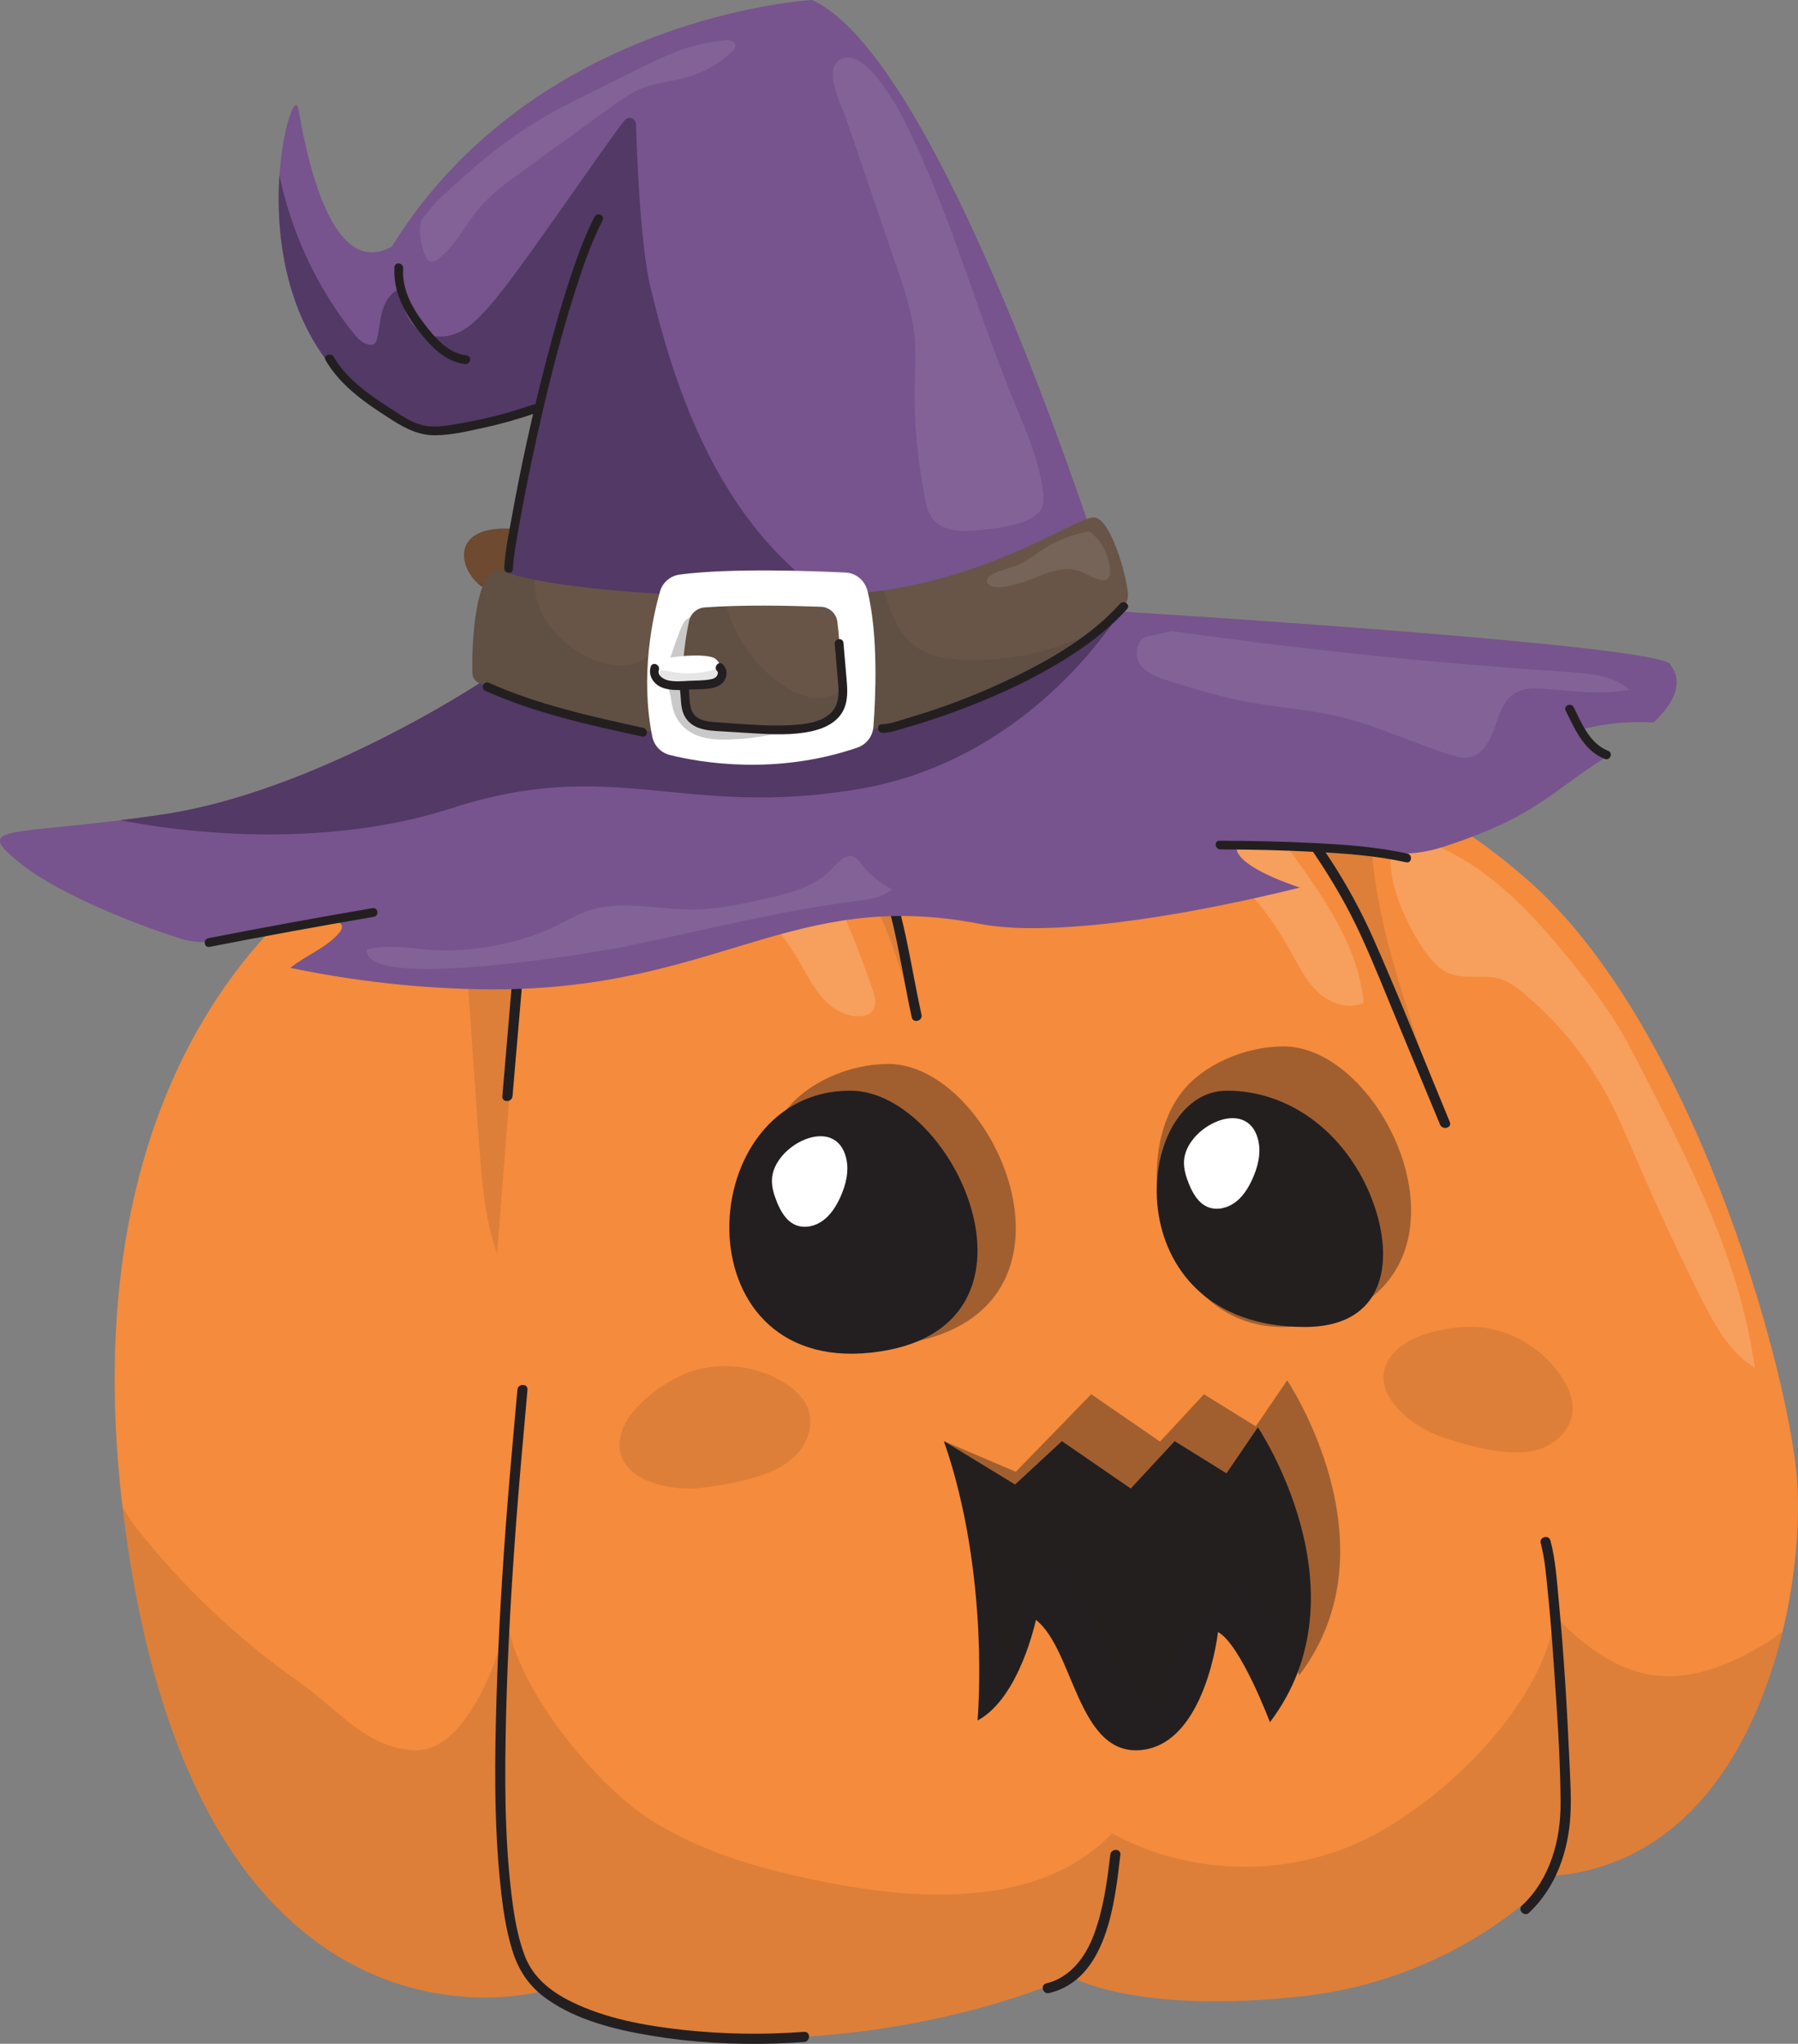 <?xml version="1.0" encoding="UTF-8"?>
<svg id="Layer_2" data-name="Layer 2" xmlns="http://www.w3.org/2000/svg" xmlns:xlink="http://www.w3.org/1999/xlink" viewBox="0 0 246.07 279.61">
  <rect x="0" y="0" width="246.07" height="279.61" fill="#808080" stroke="none"/>
  <defs>
    <style>
      .cls-1, .cls-2, .cls-3, .cls-4 {
        fill: #231f20;
      }

      .cls-5 {
        fill: #685548;
      }

      .cls-6 {
        opacity: .09;
      }

      .cls-6, .cls-7, .cls-8 {
        fill: #fff;
      }

      .cls-7 {
        opacity: .17;
      }

      .cls-9 {
        clip-path: url(#clippath-1);
      }

      .cls-10 {
        clip-path: url(#clippath-3);
      }

      .cls-11 {
        clip-path: url(#clippath-4);
      }

      .cls-12 {
        clip-path: url(#clippath-2);
      }

      .cls-13 {
        fill: #6d4a30;
      }

      .cls-2 {
        opacity: .11;
      }

      .cls-3 {
        opacity: .24;
      }

      .cls-4 {
        opacity: .4;
      }

      .cls-14 {
        fill: #77548d;
      }

      .cls-15 {
        fill: #f58b3c;
      }

      .cls-16 {
        clip-path: url(#clippath);
      }

      .cls-17 {
        fill: #523966;
      }
    </style>
    <clipPath id="clippath">
      <path class="cls-13" d="M85.28,106.49s10.44-20.89-17.33-25.63c-3.92.29-8.56-9.1,2.14-8.54,0,0,39.95-3.32,60.8,34.18,0,0-22.35,22.07-45.61,0Z"/>
    </clipPath>
    <clipPath id="clippath-1">
      <path class="cls-15" d="M116.24,110.48s8.94-18.92,28.2-16.85c19.26,2.06,29.58,14.1,29.58,14.1,0,0,12.04-7.22,34.74,12.38,22.7,19.6,35.77,66.38,37.14,81.85,1.38,15.48-5.16,52.28-33.36,54.68,0,0-12.04,14.1-34.74,16.51-22.7,2.41-31.3-2.75-31.3-2.75,0,0-14.44,6.88-36.46,8.25-22.01,1.38-36.11-6.19-36.11-6.19,0,0-47.46,13.07-57.09-65.69-9.63-78.76,44.37-101.11,57.43-96.64,0,0,6.88-8.94,19.95-8.25,13.07.69,22.01,8.6,22.01,8.6Z"/>
    </clipPath>
    <clipPath id="clippath-2">
      <path class="cls-14" d="M228.55,90.85c-2.18-2.73-75.67-7.22-75.67-7.22,0,0-23.09-75.24-41.76-83.63,0,0-37.84,2.05-57.49,33.72-8.77,4.96-11.99-14.43-12.81-18.85-.98-5.31-11.3,33.05,16.45,43.77,0,0,10.6.09,15.97-2.74l-7.11,37.25s-22.77,15.15-43.83,18.27c-21.06,3.12-26.47,1.13-19.35,6.83,3.37,2.7,11.05,6.66,21.49,10.08,2.13.7,4.42.72,6.58.12,4.56-1.27,9.86-1.72,14.09-2.36.67-.1,1.61-.01,1.69.66.04.32-.17.61-.37.86-1.78,2.1-4.56,3.06-6.69,4.8,8.4,1.75,17.73,2.9,27.51,2.94,30.86.1,41.08-13.97,66.85-8.96,9.06,1.76,26.04-.58,43.79-4.96-4.23-1.42-8.6-3.48-8.66-5.42,6.83-.32,13.86.17,20.85.73,2.5.2,5.01-.1,7.39-.87,13.11-4.23,14.8-7.69,22.66-12.49-1.55-.86-2.9-2.08-3.9-3.54,3.27-.87,6.69-1.2,10.07-1,3.08-2.91,4.09-5.65,2.24-7.98Z"/>
    </clipPath>
    <clipPath id="clippath-3">
      <path class="cls-5" d="M64.65,92.1c.02.56.34,1.07.85,1.31,4.05,1.94,22.29,9.59,47.5,7.22,24.79-2.33,37.79-14.51,40.77-17.67.44-.47.65-1.1.6-1.74-.24-2.8-2.42-10.26-4.58-10.43-2.64-.2-15.32,9.66-35.36,10.62-20.04.97-40.72-1.15-45.43-3.24-4.04-1.79-4.47,10.51-4.35,13.93Z"/>
    </clipPath>
    <clipPath id="clippath-4">
      <path class="cls-8" d="M118.72,80.83c-.35-1.41-1.55-2.43-2.99-2.5-4.74-.23-15.84-.63-22.69.27-1.28.17-2.35,1.06-2.71,2.31-1.01,3.55-2.74,11.46-1.07,19.84.25,1.25,1.19,2.24,2.42,2.54,4.17,1.04,14.44,2.82,25.63-1,1.24-.42,2.12-1.53,2.22-2.84.3-3.9.71-12.46-.81-18.64ZM114.9,96.34c-.05,1.05-.78,1.93-1.8,2.2-1.52.39-3.07.7-4.65.91-5.21.7-9.79.28-12.95-.27-1.04-.18-1.82-1.05-1.93-2.1-.5-4.71.09-9.11.72-12.1.22-1.04,1.09-1.8,2.14-1.88,5.07-.38,11.51-.25,15.91-.09,1.15.04,2.11.9,2.26,2.05.5,3.84.44,8.18.3,11.29Z"/>
    </clipPath>
  </defs>
  <g id="Graphic_Art" data-name="Graphic Art">
    <g>
      <g id="Pumpkin">
        <g>
          <path class="cls-13" d="M85.28,106.49s10.44-20.89-17.33-25.63c-3.92.29-8.56-9.1,2.14-8.54,0,0,39.95-3.32,60.8,34.18,0,0-22.35,22.07-45.61,0Z"/>
          <g class="cls-16">
            <path class="cls-2" d="M87.81,87.43c2.27,2.13,10.46,16.45,25.8,12.5,6.34-1.63,12.68-7.62,17.28-12.28,5.23,8.11,1.89,13.15,4.3,22.5.42,1.63.75,3.35.38,4.99-.48,2.11-2.07,3.81-3.8,5.11-6.27,4.68-14.71,5.24-22.5,4.44-7.64-.78-15.25-2.73-21.95-6.48-6.7-3.75-12.47-9.4-15.62-16.41-.87-1.94-1.55-3.99-2.7-5.78-1.05-1.63-2.46-3-3.86-4.35-2.29-2.22-4.59-4.44-6.88-6.65-.88-.85-1.85-1.98-1.49-3.16,1.1-3.64,12.06-1.72,14.58-1.28,5.9,1.03,11.02,1.75,16.47,6.86Z"/>
          </g>
        </g>
        <g>
          <path class="cls-15" d="M116.24,110.48s8.94-18.92,28.2-16.85c19.26,2.06,29.58,14.1,29.58,14.1,0,0,12.04-7.22,34.74,12.38,22.7,19.6,35.77,66.38,37.14,81.85,1.38,15.48-5.16,52.28-33.36,54.68,0,0-12.04,14.1-34.74,16.51-22.7,2.41-31.3-2.75-31.3-2.75,0,0-14.44,6.88-36.46,8.25-22.01,1.38-36.11-6.19-36.11-6.19,0,0-47.46,13.07-57.09-65.69-9.63-78.76,44.37-101.11,57.43-96.64,0,0,6.88-8.94,19.95-8.25,13.07.69,22.01,8.6,22.01,8.6Z"/>
          <g class="cls-9">
            <path class="cls-2" d="M40.91,230.09c5.41,3.81,9.31,9.17,15.93,9.36,6.62.19,11.16-11.4,12.61-17.86.96,8.89,11.78,22.3,19.28,27.17,7.5,4.87,16.34,7.22,25.12,8.9,13.32,2.53,28.97,2.95,38.34-6.85,10.61,5.85,24.11,6.12,34.94.69s24.02-18.4,25.69-30.4c7.22,7.43,14.04,10.45,23.59,6.44,9.55-4.01,16.81-12.16,22.25-20.98,4.45,17.35-.5,36.28-10.74,50.97-10.25,14.69-25.34,25.47-41.53,33.13s-33.58,12.41-50.88,17.04c-18.99,5.08-39.48,10-57.89,3.11-9.77-3.66-18.04-10.36-26.85-15.94-9.09-5.75-18.9-10.4-27.4-17-13.4-10.4-22.63-25.2-28.08-41.12-2.81-8.21-4.65-16.73-5.66-25.34-.28-2.4-2.22-9.55,1.02-10.7,2.96-1.05,6.21,6.04,7.82,8.09,6.39,8.13,13.97,15.34,22.43,21.29Z"/>
            <path class="cls-2" d="M124.41,136.97c-2.98-14.27-1.85-29.38,3.21-43.05-8.89.67-35.92,2.84-21.44,10.68,7.45,4.04,16.24,22.8,18.24,32.37Z"/>
            <path class="cls-2" d="M196.44,150.51c-2.25-8.26-5.83-17.46-7.49-25.85-.83-4.2-1.52-8.48-1.14-12.74.38-4.26,1.91-8.55,4.98-11.54-3.51-1.21-7.3-2-10.94-1.23-3.41.73-8,3.72-7.85,7.66s7.51,10.67,9.42,14.23c5.19,9.66,8.69,19.4,13.02,29.47Z"/>
            <path class="cls-2" d="M68.03,171.53c-1.73-4.9-2.11-10.16-2.48-15.35-.7-9.94-1.4-19.88-2.1-29.82-.22-3.09-.6-6.52-2.94-8.54-1.06-.92-2.4-1.43-3.74-1.83-4.31-1.32-8.87-1.78-13.36-1.35-.22-1.01.64-1.9,1.41-2.58,3.94-3.46,7.94-6.94,12.58-9.39,4.55-2.39,10.8-3.88,15.36-.67,3.43,2.42,2.14,5.87,1.09,9.26-1.76,5.7-1.98,11.55-2.45,17.47-.53,6.75-1.06,13.5-1.6,20.25-.59,7.52-1.18,15.03-1.78,22.55Z"/>
          </g>
        </g>
        <path class="cls-1" d="M167.88,149.21c8.46,0,15.59,5.47,19.2,13.24,3.89,8.37,3.54,19.09-8.52,19.09-26.42,0-23.63-32.32-10.68-32.32Z"/>
        <path class="cls-1" d="M129.19,197.16l9.73,5.93,6.41-5.93,9.42,6.48,6.01-6.48,7.09,4.4,4.3-6.3s15.16,22.55,1.65,40.35c0,0-4.02-10.68-7.11-12.34,0,0-1.66,15.19-10.44,16.14-8.78.95-9.26-13.77-14.48-17.8,0,0-2.21,10.68-7.99,13.77,0,0,1.82-19.7-4.59-38.21Z"/>
        <path class="cls-4" d="M129.19,197.16l9.83,4.19,10.32-10.61,9.42,6.48,6.01-6.48,7.09,4.4,4.3-6.3s15.16,22.55,1.65,40.35c0,0-4.02-10.68-7.11-12.34,0,0-12.39,3.13-10.44,16.14-8.78.95-9.26-13.77-14.48-17.8-2.79-5.01-5.23,5.27-7.99,13.77,0,0-2.19-13.28-8.6-31.8Z"/>
        <path class="cls-2" d="M95.64,203.58c2.23-.22,4.44-.61,6.6-1.17,2.37-.62,4.75-1.48,6.49-3.13s2.71-4.25,1.85-6.55c-.64-1.7-2.16-2.98-3.78-3.88-3.53-1.97-7.83-2.49-11.62-1.41-3.72,1.06-9.41,4.99-10.26,9.05-1.22,5.85,6.45,7.52,10.72,7.1Z"/>
        <path class="cls-2" d="M197.05,196.49c2.11.76,4.27,1.36,6.46,1.78,2.4.46,4.92.71,7.2-.03,2.28-.74,4.28-2.67,4.49-5.12.16-1.81-.66-3.62-1.74-5.13-2.33-3.3-5.99-5.62-9.88-6.28-3.82-.65-10.64.45-13.15,3.75-3.62,4.75,2.58,9.57,6.62,11.03Z"/>
        <path class="cls-4" d="M121.54,145.55c14.51,0,28.66,32.28,4.24,37.88-19.33,4.43-26.47-20.86-18.13-31.63,2.8-3.62,8.46-6.24,13.89-6.24Z"/>
        <path class="cls-4" d="M175.64,143.15c14.51,0,28.66,32.28,4.24,37.88-19.33,4.43-26.47-20.86-18.13-31.63,2.8-3.62,8.46-6.24,13.89-6.24Z"/>
        <path class="cls-1" d="M116.37,149.21c14.51,0,29.2,32.99,2.85,35.84-26.35,2.85-24.45-35.84-2.85-35.84Z"/>
        <path class="cls-8" d="M105.65,161.33c-.05,1.05.26,2.09.66,3.07.52,1.31,1.29,2.66,2.6,3.2,1.22.5,2.66.16,3.72-.62s1.79-1.93,2.34-3.12c.79-1.71,1.28-3.65.82-5.48-1.5-5.97-9.92-1.73-10.14,2.94Z"/>
        <path class="cls-8" d="M162.04,158.86c-.05,1.05.26,2.09.66,3.07.52,1.31,1.29,2.66,2.6,3.2,1.22.5,2.66.16,3.72-.62s1.79-1.93,2.34-3.12c.79-1.71,1.28-3.65.82-5.48-1.5-5.97-9.92-1.73-10.14,2.94Z"/>
        <path class="cls-1" d="M70.14,149.99c.77-8.94,1.53-17.88,2.3-26.82.35-4.04.17-8.49,2.7-11.89,2.2-2.95,5.35-5.25,8.67-6.79,3.23-1.5,6.84-2.32,10.41-2.26,3.34.06,6.66.82,9.8,1.94,3.09,1.1,6.16,2.6,8.69,4.72s4.68,4.94,6.2,7.99c3.44,6.92,4.23,14.85,5.87,22.3.19.87,1.53.5,1.33-.37-1.55-7.04-2.39-14.35-5.26-21.02-1.38-3.19-3.27-6.17-5.76-8.61s-5.47-4.21-8.66-5.55c-6.54-2.76-13.76-3.74-20.59-1.43-3.51,1.19-6.77,3.11-9.47,5.66-1.44,1.36-2.81,2.93-3.66,4.74s-1.08,3.8-1.25,5.77c-.93,10.53-1.81,21.07-2.71,31.6-.08.89,1.31.88,1.38,0h0Z"/>
        <path class="cls-1" d="M163.22,100.86c3.43,1.71,6.59,3.91,9.33,6.6,2.91,2.84,5.22,6.21,7.48,9.57,2.38,3.53,4.5,7.19,6.27,11.06s3.36,7.88,5,11.84c1.93,4.64,3.85,9.28,5.78,13.92.34.81,1.68.46,1.33-.37-3.44-8.3-6.74-16.68-10.38-24.9-1.72-3.89-3.74-7.61-6.08-11.16-2.31-3.51-4.69-7.07-7.61-10.11s-6.55-5.71-10.43-7.64c-.8-.4-1.5.8-.7,1.2h0Z"/>
        <path class="cls-1" d="M110.05,277.97c-5.52.42-11.1.33-16.6-.27-5.18-.57-10.58-1.54-15.29-3.87-2.81-1.39-5.22-3.3-6.35-6.28-1.01-2.68-1.47-5.57-1.81-8.4-.99-8.21-.93-16.56-.73-24.81.22-8.77.73-17.54,1.39-26.29.43-5.67.94-11.34,1.45-17,.03-.31.06-.61.08-.92.08-.89-1.31-.88-1.38,0-.45,5.18-.94,10.35-1.35,15.53-.69,8.76-1.23,17.53-1.5,26.31-.26,8.54-.37,17.16.5,25.67.32,3.09.73,6.22,1.66,9.2.87,2.8,2.32,4.94,4.75,6.66,4.12,2.91,9.37,4.18,14.27,5,5.62.94,11.36,1.25,17.05,1.07,1.29-.04,2.58-.11,3.87-.21.88-.07.89-1.45,0-1.38h0Z"/>
        <path class="cls-1" d="M209.27,261.67c3.65-3.42,5.36-8.35,5.65-13.26.15-2.53-.03-5.1-.14-7.63-.32-7.26-.76-14.53-1.45-21.76-.26-2.73-.43-5.6-1.14-8.26-.23-.86-1.57-.49-1.33.37.58,2.16.74,4.46.97,6.67.36,3.5.62,7.01.86,10.52.42,6.07.85,12.17.89,18.25.03,5.16-1.43,10.51-5.29,14.13-.65.61.33,1.59.98.98h0Z"/>
        <path class="cls-1" d="M143.57,272.67c7.91-1.87,9-12.34,9.76-18.93.1-.88-1.28-.88-1.38,0-.43,3.69-.94,7.46-2.25,10.96-1.13,3.01-3.22,5.86-6.5,6.64-.87.2-.5,1.54.37,1.33h0Z"/>
        <path class="cls-7" d="M91.43,106.3c2.58-.33,5.25-.49,7.75.23,2.38.69,4.47,2.13,6.3,3.79,7.12,6.43,10.63,15.84,13.89,24.86.4,1.11.73,2.52-.13,3.31-.36.33-.85.47-1.34.52-1.95.2-3.84-.87-5.17-2.31-1.33-1.43-2.22-3.21-3.2-4.9-2.41-4.15-5.56-7.97-9.61-10.55-4.05-2.58-9.09-3.82-13.77-2.73-2.45.57-4.68,1.23-6.74-.66-1.58-1.45-2.15-3.42-1.06-5.28,2.37-4.05,8.82-5.74,13.07-6.29Z"/>
        <path class="cls-7" d="M163.88,103.46c5.92,3.9,10.38,9.63,14.46,15.42,3.92,5.55,7.71,11.57,8.28,18.34-2.11.96-4.68.01-6.35-1.59s-2.68-3.76-3.81-5.78c-3.85-6.89-9.53-12.81-16.46-16.59-4.18-2.28-8.81-3.77-13.55-4.3-2.51-.28-5.05-.3-7.57-.02-2.15.24-4.52,1.14-6.24-.61-2.98-3.02-.57-6.8,2.45-8.37,3.94-2.06,9.05-2.13,13.37-1.75,5.46.48,10.83,2.23,15.41,5.25Z"/>
        <path class="cls-7" d="M215.54,132.17c2.03,2.54,4,5.13,5.7,7.89,1.3,2.11,2.44,4.31,3.57,6.52,6.65,12.91,13.41,26.14,15.34,40.54-3.48-2.13-5.54-5.93-7.37-9.57-3.07-6.11-5.96-12.32-8.67-18.6-1.4-3.24-2.75-6.52-4.46-9.61-2.87-5.2-6.74-9.85-11.34-13.62-.86-.7-1.76-1.39-2.81-1.74-2.24-.76-4.79.07-7-.75-1.64-.61-2.82-2.05-3.79-3.51-2.24-3.4-4.53-8.29-4.42-12.47.1-3.96,3.96-2.57,6.57-1.43,7.68,3.36,13.55,9.94,18.67,16.36Z"/>
        <path class="cls-7" d="M104.07,82.95c3.51,2.11,6.94,4.45,9.62,7.54.56.64,1.11,1.43.94,2.26-.25,1.21-1.81,1.59-3.04,1.47-4.34-.44-7.65-3.89-10.93-6.77-5.25-4.62-11.6-8.31-18.54-9.13-1.12-.13-5.46-.19-5.61-1.85-.17-1.91,3.9-1.79,4.89-1.73,5.12.32,10.1,1.88,14.75,3.99,2.73,1.24,5.36,2.67,7.93,4.22Z"/>
      </g>
      <g id="Hat">
        <g>
          <g>
            <path class="cls-14" d="M228.55,90.85c-2.18-2.73-75.67-7.22-75.67-7.22,0,0-23.09-75.24-41.76-83.63,0,0-37.84,2.05-57.49,33.72-8.77,4.96-11.99-14.43-12.81-18.85-.98-5.31-11.3,33.05,16.45,43.77,0,0,10.6.09,15.97-2.74l-7.11,37.25s-22.77,15.15-43.83,18.27c-21.06,3.12-26.47,1.13-19.35,6.83,3.37,2.7,11.05,6.66,21.49,10.08,2.13.7,4.42.72,6.58.12,4.56-1.27,9.86-1.72,14.09-2.36.67-.1,1.61-.01,1.69.66.04.32-.17.61-.37.86-1.78,2.1-4.56,3.06-6.69,4.8,8.4,1.75,17.73,2.9,27.51,2.94,30.86.1,41.08-13.97,66.85-8.96,9.06,1.76,26.04-.58,43.79-4.96-4.23-1.42-8.6-3.48-8.66-5.42,6.83-.32,13.86.17,20.85.73,2.5.2,5.01-.1,7.39-.87,13.11-4.23,14.8-7.69,22.66-12.49-1.55-.86-2.9-2.08-3.9-3.54,3.27-.87,6.69-1.2,10.07-1,3.08-2.91,4.09-5.65,2.24-7.98Z"/>
            <g class="cls-12">
              <path class="cls-17" d="M15.22,111.94s24.37,5.81,46.65-1.39c22.28-7.2,31.6,1.51,55.8-2.63,24.19-4.15,36.11-24.97,36.11-24.97,0,0-101.93,2.39-102.36,3.66s-36.19,25.33-36.19,25.33Z"/>
              <path class="cls-17" d="M101.15,69.24c-6.13-8.93-9.62-19.41-12.13-29.94-1.34-5.61-1.84-17.41-1.98-22.31-.02-.83-1.07-1.17-1.58-.51-4.04,5.26-14.72,21.26-18.58,25.52-1.3,1.44-2.67,2.93-4.48,3.64-1.8.71-4.01.5-5.45-.78-1.47-1.31-1.92-3.4-2.28-5.33-1.21.49-1.96,1.73-2.33,2.98-.37,1.25-.43,2.57-.74,3.84-.06.23-.13.47-.3.63-.25.23-.64.23-.97.14-.89-.24-1.53-.99-2.1-1.71-3.49-4.41-6.23-9.4-8.1-14.7-.92-2.61-1.64-5.28-2.13-8-.1-.57-.18-2.66-.94-2.87-.96-.27-1.21,1.49-1.3,2.1-.76,5.12-1.52,10.3-.93,15.44.81,7.11,4.15,13.68,7.85,19.8,1.07,1.77,2.25,3.59,4.01,4.67,1.45.89,3.16,1.2,4.84,1.46,4.57.71,9.25,1.13,13.82.43.74-.11,1.48-.28,2.18-.53-.78,2.09-1.67,4.14-2.53,6.19-1.75,4.17-3.32,8.41-4.71,12.71-.7,2.17-1.34,4.7,1.39,6.32.9.54,1.94.78,2.98.83,20.79,1.01,41.8,2.03,62.3-1.61-10.61-2.19-19.67-9.49-25.81-18.41Z"/>
            </g>
          </g>
          <g>
            <path class="cls-5" d="M64.65,92.1c.02.56.34,1.07.85,1.31,4.05,1.94,22.29,9.59,47.5,7.22,24.79-2.33,37.79-14.51,40.77-17.67.44-.47.65-1.1.6-1.74-.24-2.8-2.42-10.26-4.58-10.43-2.64-.2-15.32,9.66-35.36,10.62-20.04.97-40.72-1.15-45.43-3.24-4.04-1.79-4.47,10.51-4.35,13.93Z"/>
            <g class="cls-10">
              <path class="cls-2" d="M73.31,78.45c-.93,5.14,3.28,10.04,8.17,11.89,2.39.9,5.41,1.15,7.21-.66,1.23-1.22,1.56-3.08,2.55-4.5,1.69-2.44,4.91-3.21,7.85-3.65.91,4.78,3.73,9.17,7.7,11.99,1.37.97,2.92,1.78,4.59,1.94s3.49-.43,4.47-1.8c1.18-1.65.91-3.89.62-5.9-.25-1.73-.45-3.56.23-5.17s2.58-2.84,4.2-2.17c.84,3.13,2.03,6.46,4.74,8.24,1.8,1.18,4.02,1.51,6.17,1.61,9.52.45,19.16-3.13,26.09-9.68-.83,4.58-3.72,8.51-6.86,11.95-9.29,10.15-21.58,17.53-34.91,20.97-13.33,3.44-27.65,2.91-40.7-1.48-3.02-1.02-6.04-2.28-8.44-4.38-2.24-1.96-3.82-4.54-5.44-7.04-2.16-3.32-4.49-6.63-5.64-10.42-1.21-3.99-1.01-8.39.54-12.25.53-1.31,1.23-2.59,2.29-3.51,1.18-1.02,2.72-1.52,4.25-1.79,3.28-.58,6.73-.17,9.79,1.15,1.5.65,3.11,1.9,2.87,3.52l-2.33,1.16Z"/>
            </g>
          </g>
          <g>
            <path class="cls-8" d="M118.72,80.83c-.35-1.41-1.55-2.43-2.99-2.5-4.74-.23-15.84-.63-22.69.27-1.28.17-2.35,1.06-2.71,2.31-1.01,3.55-2.74,11.46-1.07,19.84.25,1.25,1.19,2.24,2.42,2.54,4.17,1.04,14.44,2.82,25.63-1,1.24-.42,2.12-1.53,2.22-2.84.3-3.9.71-12.46-.81-18.64ZM114.9,96.34c-.05,1.05-.78,1.93-1.8,2.2-1.52.39-3.07.7-4.65.91-5.21.7-9.79.28-12.95-.27-1.04-.18-1.82-1.05-1.93-2.1-.5-4.71.09-9.11.72-12.1.22-1.04,1.09-1.8,2.14-1.88,5.07-.38,11.51-.25,15.91-.09,1.15.04,2.11.9,2.26,2.05.5,3.84.44,8.18.3,11.29Z"/>
            <g class="cls-11">
              <path class="cls-3" d="M92.91,86.69c-.32.78-.6,1.58-.86,2.39-.24.74-.5,1.58-1.2,1.94-.32.17-.13.29-.19.65-.05.31-.17,1.13.05,1.35,1.33,1.32.92,2.92,1.63,4.65.37.89.99,1.68,1.77,2.25,1.65,1.19,3.82,1.33,5.85,1.25,1.69-.06,3.37-.25,5.04-.55,1.03-.19,2.1-.44,2.93-1.07.09-.07.19-.15.22-.27.06-.21-.12-.42-.3-.55-.91-.67-2.12-.75-3.24-.87-1.23-.13-2.44-.36-3.64-.67-.94-.24-1.87-.54-2.7-1.03-1.4-.82-2.47-2.18-2.95-3.73s-.4-3.27.23-4.76c.39-.92.84-2.68-.47-3.14s-1.83,1.29-2.18,2.16Z"/>
            </g>
          </g>
          <path class="cls-8" d="M90.77,90.16c2.48-.58,6.31-.7,7.15-.03,1.1.87.93,2.73-.1,3.13s-5.49.45-7.34-.07c-.87-.25-1.23-2.68.28-3.03Z"/>
          <path class="cls-1" d="M70.19,77.83c.1-1.85.46-3.7.78-5.52.55-3.15,1.17-6.29,1.83-9.42,1.63-7.68,3.46-15.35,5.84-22.84,1.07-3.37,2.22-6.76,3.83-9.92.35-.69-.76-1.15-1.11-.46-1.41,2.77-2.46,5.73-3.43,8.68-1.21,3.68-2.25,7.42-3.22,11.18-1.85,7.13-3.44,14.34-4.74,21.6-.39,2.16-.85,4.36-.96,6.56-.04.77,1.15.94,1.19.16h0Z"/>
          <path class="cls-1" d="M53.99,36.54c-.22,3.16,1.24,6.04,3.12,8.49,1.64,2.13,3.72,4.48,6.56,4.78.77.08.93-1.11.16-1.19-2.51-.27-4.33-2.45-5.77-4.33-1.67-2.17-3.08-4.76-2.88-7.58.05-.77-1.14-.94-1.19-.16h0Z"/>
          <path class="cls-1" d="M73.01,55.34c-2.44.84-4.91,1.55-7.44,2.08-1.32.27-2.64.53-3.97.74s-2.82.33-4.18-.1c-1.24-.39-2.35-1.12-3.43-1.82s-2.08-1.35-3.09-2.07c-2.03-1.47-3.95-3.16-5.23-5.35-.39-.66-1.5-.2-1.11.47,2.15,3.66,5.72,6.02,9.23,8.25,1.81,1.15,3.63,2.04,5.83,2.01,2.25-.02,4.54-.59,6.72-1.06,2.42-.53,4.8-1.22,7.14-2.03.73-.25.26-1.36-.47-1.11h0Z"/>
          <path class="cls-2" d="M90.7,92.73c.29.18.63.23.97.27,1.68.21,3.37.27,5.06.18.32-.02.65-.04.94-.17.43-.19.77-.64.71-1.1-.02-.15-.1-.31-.25-.35-.08-.02-.17,0-.25.03-1.52.44-3.11.61-4.69.5-.79-.06-1.55-.27-2.33-.37s-.71.68-.16,1.02Z"/>
          <path class="cls-1" d="M214.28,97.23c1.25,2.54,2.52,5.5,5.35,6.6.72.28,1.19-.83.46-1.11-2.51-.98-3.61-3.72-4.71-5.96-.34-.69-1.45-.23-1.11.47h0Z"/>
          <path class="cls-1" d="M167.04,116.21c4.34,0,8.67.11,13,.34s8.33.52,12.41,1.42c.76.17.91-1.03.16-1.19-4.17-.93-8.45-1.22-12.7-1.44-4.34-.22-8.68-.32-13.03-.32-.77,0-.61,1.19.16,1.19h0Z"/>
          <path class="cls-1" d="M28.68,129.54c7.47-1.46,14.96-2.83,22.47-4.11.76-.13.61-1.32-.16-1.19-7.51,1.28-14.99,2.65-22.47,4.11-.76.15-.6,1.34.16,1.19h0Z"/>
          <path class="cls-1" d="M89.06,91.18c-.38,1.2.32,2.34,1.43,2.83,1.27.56,2.82.38,4.17.31,1.27-.07,2.88.09,3.97-.68.91-.65,1.11-2,.26-2.77-.57-.52-1.3.44-.73.96.16.14.06.46-.03.61-.18.31-.56.44-.9.5-.94.18-1.95.15-2.9.2s-1.92.13-2.85-.06c-.61-.13-1.56-.64-1.31-1.42.23-.73-.88-1.2-1.11-.46h0Z"/>
          <path class="cls-1" d="M93.05,94.3c.17,1.13.06,2.35.52,3.42.39.92,1.17,1.56,2.1,1.88,1.03.36,2.12.4,3.2.46,1.39.09,2.78.18,4.17.26,2.67.16,5.45.3,8.08-.29,1.98-.44,3.94-1.46,4.57-3.53.36-1.17.27-2.42.17-3.62-.14-1.65-.29-3.3-.43-4.94-.07-.77-1.26-.61-1.19.16.13,1.55.27,3.1.4,4.65.11,1.22.28,2.56-.21,3.73-1.04,2.46-4.59,2.67-6.86,2.75-3.03.11-6.08-.2-9.1-.39-1.07-.07-2.41-.1-3.26-.85-1.03-.92-.77-2.61-.96-3.84-.12-.77-1.31-.61-1.19.16h0Z"/>
          <path class="cls-1" d="M66.43,94.52c6.83,3.05,14.16,4.66,21.44,6.24.76.17.92-1.03.16-1.19-7.18-1.56-14.4-3.16-21.14-6.16-.71-.32-1.17.8-.46,1.11h0Z"/>
          <path class="cls-1" d="M120.84,100.27c1.04-.02,2.14-.44,3.13-.72,2.11-.59,4.19-1.28,6.25-2.02,5.65-2.05,11.19-4.55,16.25-7.8,2.84-1.82,5.52-3.9,7.78-6.41.52-.58-.44-1.3-.96-.73-4.04,4.47-9.46,7.62-14.84,10.2-4.58,2.19-9.35,4.03-14.22,5.45-1.11.33-2.38.82-3.56.84-.77.02-.61,1.21.16,1.19h0Z"/>
        </g>
        <path class="cls-6" d="M57.65,30.1c-.3,1.58-.13,3.24.48,4.72.18.43.45.89.91.96.37.06.72-.17,1.01-.4,2.33-1.83,3.63-4.66,5.54-6.92,1.65-1.95,3.74-3.47,5.81-4.97,4.14-3,8.28-6,12.43-9,1.14-.83,2.3-1.66,3.59-2.23,2.22-.97,4.7-1.11,7.02-1.82,2.14-.66,4.11-1.83,5.73-3.37.25-.24.52-.55.48-.9-.07-.6-.88-.71-1.48-.65-2.26.23-4.5.76-6.63,1.56-1.67.63-3.27,1.42-4.86,2.21-2.44,1.21-4.88,2.42-7.32,3.64-2.14,1.07-4.29,2.13-6.35,3.35-5.25,3.1-9.88,7.14-14.3,11.34"/>
        <path class="cls-6" d="M115.73,16.02c2.35,6.88,4.69,13.75,7.04,20.63,1.04,3.04,2.08,6.11,2.39,9.31.23,2.39.05,4.81.01,7.21-.08,4.98.47,9.96,1.4,14.85.2,1.04.43,2.12,1.08,2.95,1.44,1.85,4.22,1.78,6.55,1.54,2.26-.24,4.57-.49,6.62-1.47.63-.3,1.26-.7,1.61-1.3.44-.74.4-1.67.3-2.53-.54-4.4-2.41-8.5-4.09-12.6-5.05-12.32-8.57-25.27-14.44-37.22-.7-1.42-1.43-2.82-2.3-4.14-1.15-1.74-3.87-5.98-6.41-5.29-3.18.87-.42,6.17.22,8.05Z"/>
        <path class="cls-6" d="M160.37,86.34c18.09,2.56,36.27,4.43,54.5,5.62,2.87.19,5.99.46,8.1,2.41-3.69.67-7.49.22-11.23-.11-1.53-.14-3.18-.22-4.47.6-1.58,1-2.13,2.99-2.75,4.76s-1.68,3.7-3.53,4c-.84.14-1.69-.11-2.5-.36-5.17-1.64-10.1-4.02-15.37-5.26-4.11-.96-8.35-1.21-12.5-1.99-3.59-.68-7.08-1.76-10.57-2.84-1.56-.48-3.25-1.06-4.11-2.44-.86-1.38-.14-3.73,1.49-3.72"/>
        <path class="cls-6" d="M76.28,126.57c1.34-.65,2.63-1.41,4.03-1.9,4.61-1.62,9.67-.2,14.56-.24,3.4-.03,6.74-.78,10.05-1.52,3.19-.72,6.59-1.55,8.82-3.95.9-.97,2.1-2.3,3.26-1.66.33.18.55.5.78.8,1.15,1.48,2.62,2.71,4.29,3.57-1.32,1.15-3.18,1.38-4.92,1.6-10.72,1.36-21.21,4.11-31.8,6.25-3.72.75-35.65,6.19-35.14.39,3.64-.93,7.3.18,10.98.12,5.18-.09,10.44-1.17,15.1-3.45Z"/>
        <path class="cls-6" d="M139.49,77.22c1.33-.67,2.51-1.61,3.78-2.38,1.59-.96,3.35-1.64,5.17-2.02.25-.05.51-.1.75-.01.18.06.34.2.48.34,1.27,1.24,2.08,2.94,2.25,4.71.05.52-.01,1.14-.46,1.41-.28.16-.63.13-.94.05-1.04-.26-1.93-.93-2.95-1.24-2.07-.63-4.26.29-6.27,1.1-.95.38-5.51,2.06-6.2.5-.55-1.26,3.6-2.04,4.4-2.45Z"/>
      </g>
    </g>
  </g>
</svg>